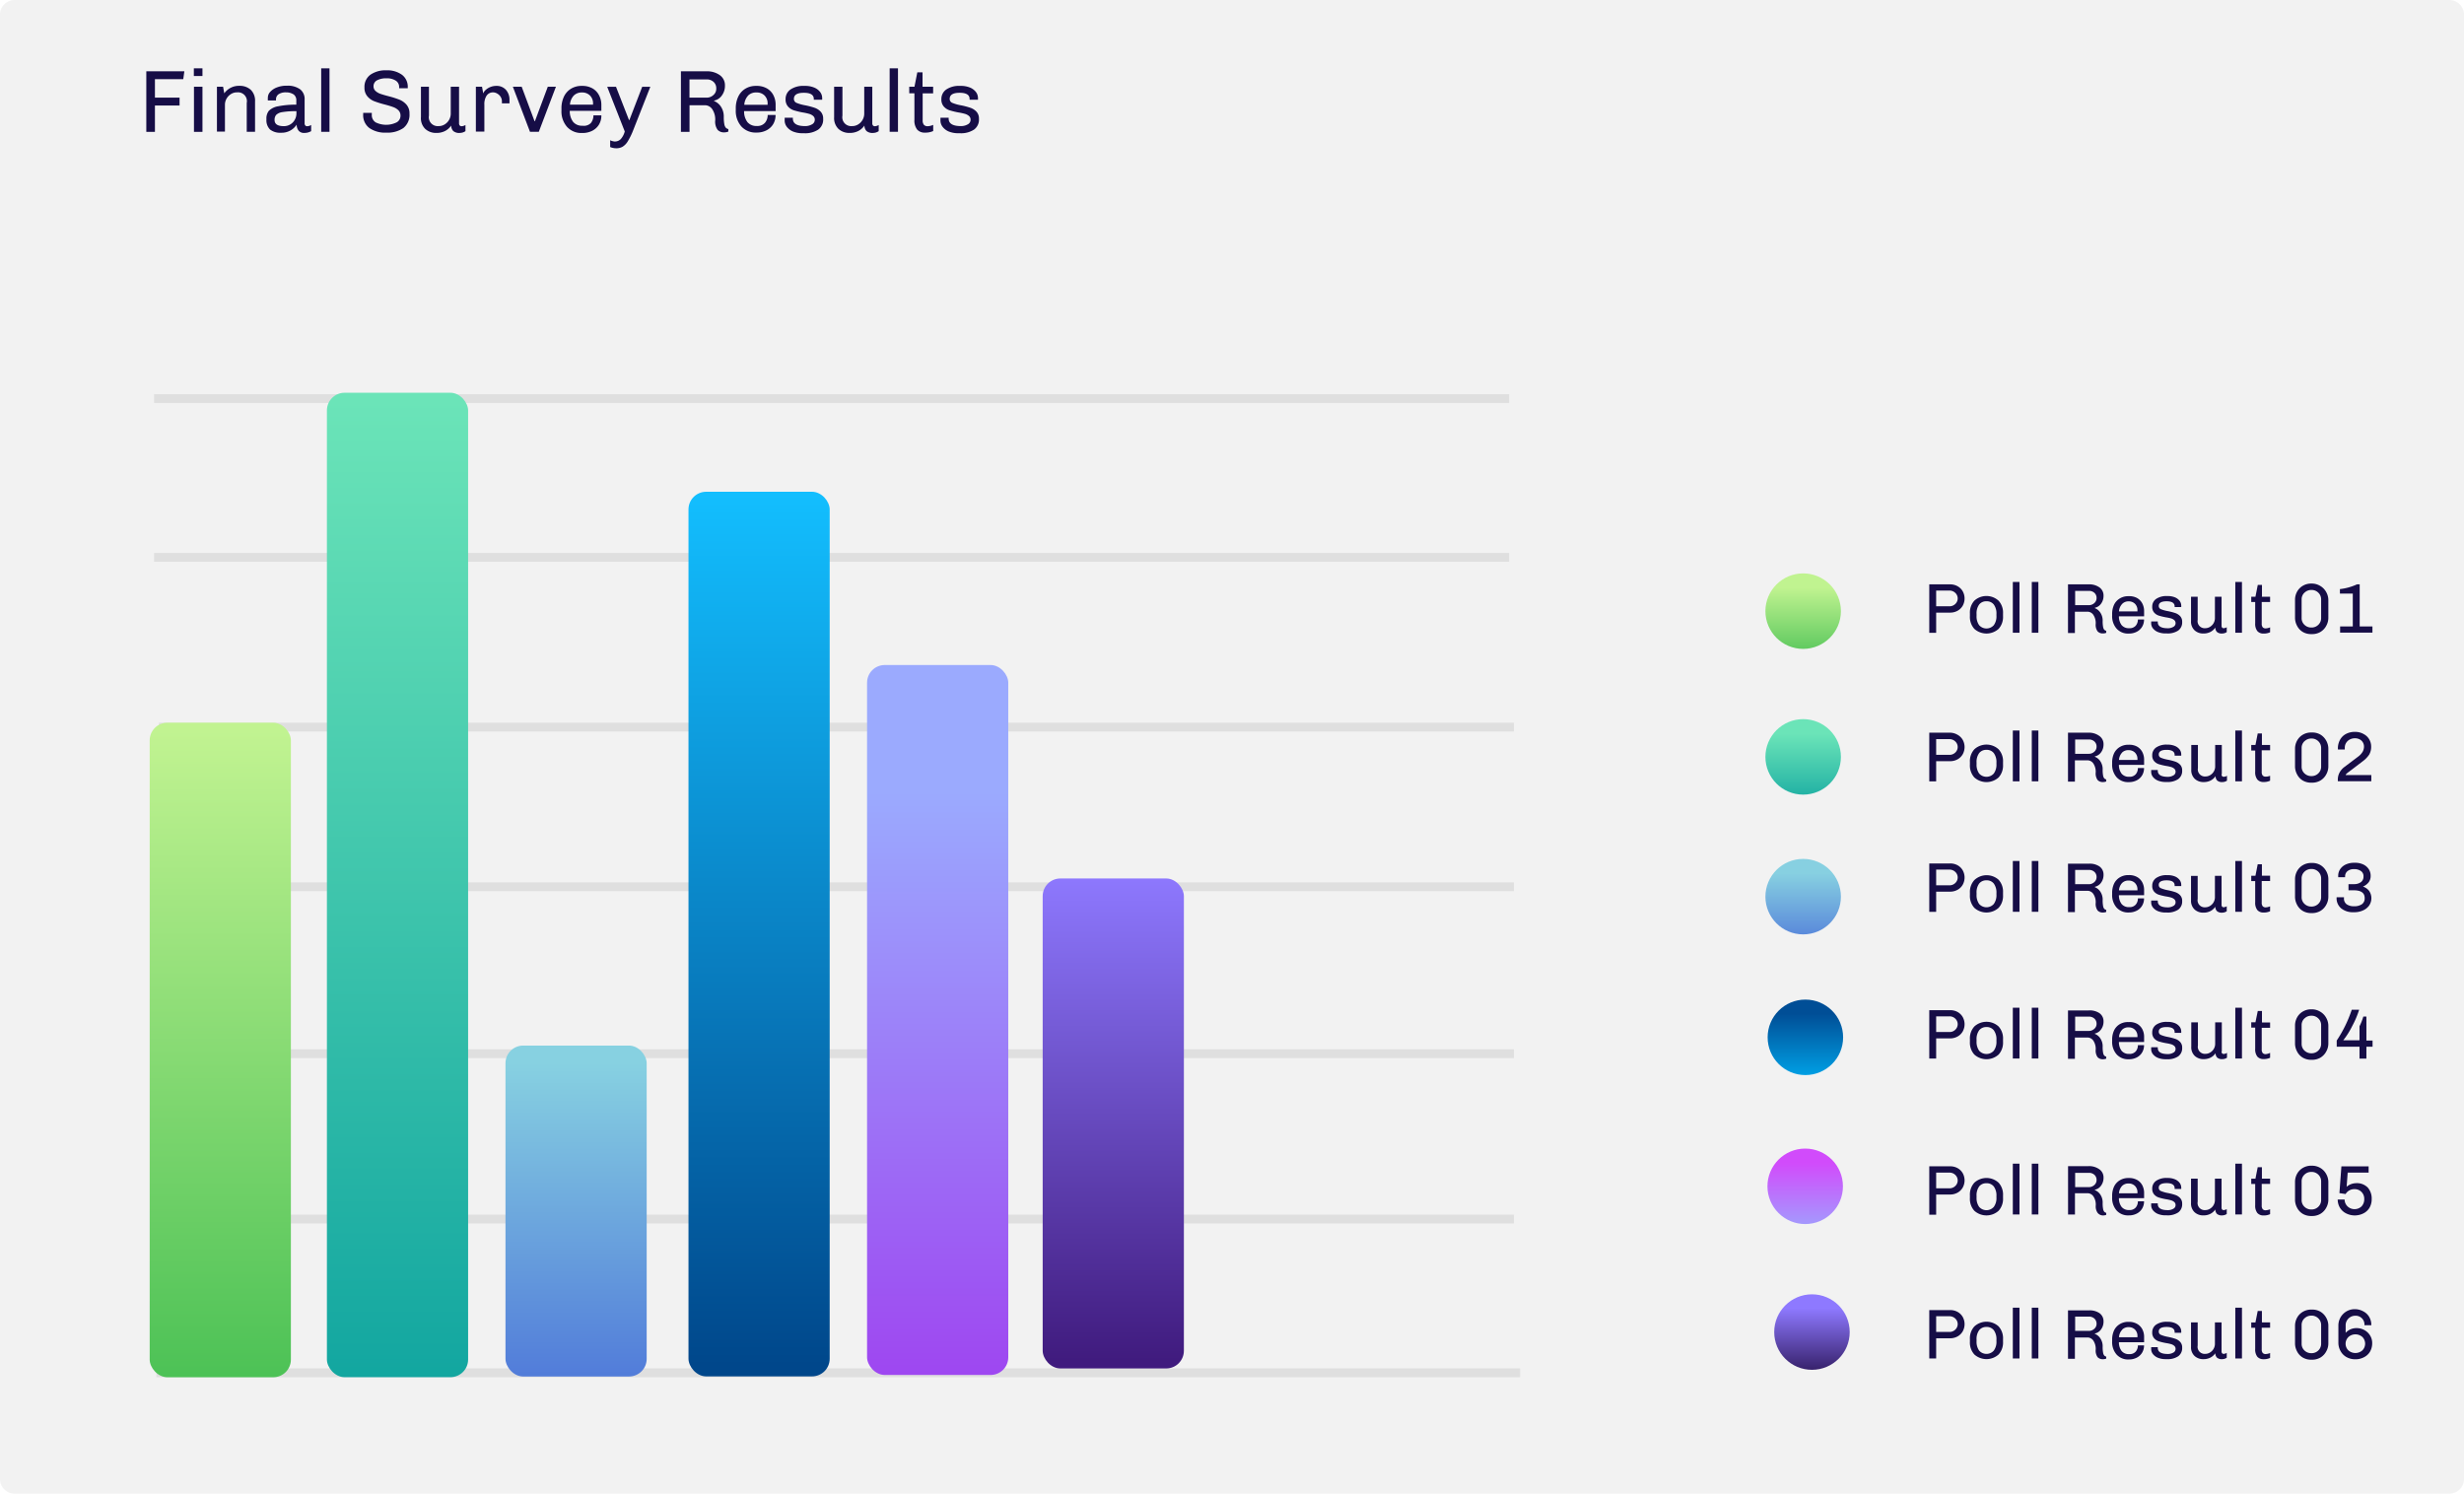 <svg xmlns="http://www.w3.org/2000/svg" xmlns:xlink="http://www.w3.org/1999/xlink" viewBox="0 0 400.15 242.6"><defs><style>.a{fill:#f2f2f2;}.b{isolation:isolate;}.c{fill:#160d46;}.d{opacity:0.72;}.e{fill:#d8d8d8;}.f{fill:url(#a);}.g{fill:url(#b);}.h{fill:url(#c);}.i{fill:url(#d);}.j{fill:url(#e);}.k{fill:url(#f);}.l{fill:url(#g);}.m{fill:url(#h);}.n{fill:url(#i);}.o{fill:url(#j);}.p{fill:url(#k);}.q{fill:url(#l);}</style><linearGradient id="a" x1="-98.75" y1="514.17" x2="-98.75" y2="512.74" gradientTransform="matrix(16, 0, 0, -74.19, 1615.8, 38265.35)" gradientUnits="userSpaceOnUse"><stop offset="0" stop-color="#c1f391"/><stop offset="1" stop-color="#4bc155"/></linearGradient><linearGradient id="b" x1="-97.66" y1="509.81" x2="-97.66" y2="508.38" gradientTransform="matrix(16, 0, 0, -37.51, 1656.13, 19295.37)" gradientUnits="userSpaceOnUse"><stop offset="0" stop-color="#87d1e1"/><stop offset="1" stop-color="#4f78d9"/></linearGradient><linearGradient id="c" x1="-98.21" y1="515.66" x2="-98.21" y2="514.23" gradientTransform="matrix(16, 0, 0, -111.59, 1635.89, 57607.56)" gradientUnits="userSpaceOnUse"><stop offset="0" stop-color="#6be4b8"/><stop offset="1" stop-color="#12a6a0"/></linearGradient><linearGradient id="d" x1="-113.45" y1="521.11" x2="-113.45" y2="522.33" gradientTransform="matrix(-16, 0, 0, 80.48, -1662.89, -41810.55)" gradientUnits="userSpaceOnUse"><stop offset="0" stop-color="#9baafe"/><stop offset="1" stop-color="#9e43f0"/></linearGradient><linearGradient id="e" x1="-97.1" y1="515.33" x2="-97.1" y2="513.9" gradientTransform="matrix(16, 0, 0, -100.28, 1676.87, 51755.7)" gradientUnits="userSpaceOnUse"><stop offset="0" stop-color="#13bfff"/><stop offset="1" stop-color="#00478b"/></linearGradient><linearGradient id="f" x1="-96.01" y1="512.68" x2="-96.01" y2="511.25" gradientTransform="matrix(16, 0, 0, -55.54, 1717.02, 28615.82)" gradientUnits="userSpaceOnUse"><stop offset="0" stop-color="#8e79ff"/><stop offset="1" stop-color="#401b7e"/></linearGradient><linearGradient id="g" x1="-84.24" y1="484.14" x2="-84.24" y2="482.71" gradientTransform="matrix(8.55, 0, 0, -8.55, 1013.46, 4234.83)" gradientUnits="userSpaceOnUse"><stop offset="0" stop-color="#c0f390"/><stop offset="1" stop-color="#4cc156"/></linearGradient><linearGradient id="h" x1="-84.24" y1="483.3" x2="-84.24" y2="481.87" gradientTransform="matrix(8.55, 0, 0, -8.55, 1013.46, 4251.35)" gradientUnits="userSpaceOnUse"><stop offset="0" stop-color="#6be4b8"/><stop offset="1" stop-color="#13a7a0"/></linearGradient><linearGradient id="i" x1="-84.23" y1="480.84" x2="-84.23" y2="479.41" gradientTransform="matrix(8.55, 0, 0, -8.55, 1013.69, 4300.03)" gradientUnits="userSpaceOnUse"><stop offset="0" stop-color="#d14bfb"/><stop offset="1" stop-color="#9baafe"/></linearGradient><linearGradient id="j" x1="-84.24" y1="482.5" x2="-84.24" y2="481.07" gradientTransform="matrix(8.55, 0, 0, -8.55, 1013.46, 4267.19)" gradientUnits="userSpaceOnUse"><stop offset="0" stop-color="#87d0e1"/><stop offset="1" stop-color="#507ad9"/></linearGradient><linearGradient id="k" x1="-84.19" y1="480.01" x2="-84.19" y2="478.57" gradientTransform="matrix(8.55, 0, 0, -8.55, 1014.46, 4316.55)" gradientUnits="userSpaceOnUse"><stop offset="0" stop-color="#8e79ff"/><stop offset="1" stop-color="#240e4b"/></linearGradient><linearGradient id="l" x1="-84.22" y1="481.7" x2="-84.22" y2="480.26" gradientTransform="matrix(8.55, 0, 0, -8.55, 1013.71, 4283.14)" gradientUnits="userSpaceOnUse"><stop offset="0" stop-color="#004e96"/><stop offset="1" stop-color="#00b1f5"/></linearGradient></defs><title>Poll</title><path class="a" d="M2.73,0H398.1a2.4,2.4,0,0,1,2.4,2.4V240.2a2.4,2.4,0,0,1-2.4,2.4H2.73a2.4,2.4,0,0,1-2.4-2.4V2.4A2.4,2.4,0,0,1,2.73,0Z" transform="translate(-0.34)"/><g class="b"><g class="b"><path class="c" d="M30.28,11.58L30.1,12.86H25.5v3h4v1.28h-4v4.28h-1.4V11.58h6.19Z" transform="translate(-0.34)"/><path class="c" d="M33.22,11.1v1.25h-1.4V11.1h1.4Zm0,3v7.32H31.84V14.09h1.35Z" transform="translate(-0.34)"/><path class="c" d="M41.07,14.59a2.47,2.47,0,0,1,.69,1.89v4.93H40.41V16.73A1.44,1.44,0,0,0,38.86,15a1.81,1.81,0,0,0-1,.27,2.09,2.09,0,0,0-.72.74,2,2,0,0,0-.27,1v4.36H35.57V14.09h1l0.19,1.07a2.91,2.91,0,0,1,2.45-1.22A2.66,2.66,0,0,1,41.07,14.59Z" transform="translate(-0.34)"/><path class="c" d="M49.1,14.52a2,2,0,0,1,.71,1.66V20a0.54,0.54,0,0,0,.11.38,0.38,0.38,0,0,0,.29.12,1.26,1.26,0,0,0,.66-0.2v1a2.14,2.14,0,0,1-1.1.29,1.14,1.14,0,0,1-.92-0.35,1.55,1.55,0,0,1-.33-1A2.9,2.9,0,0,1,46,21.56a2.66,2.66,0,0,1-1.8-.52,2.1,2.1,0,0,1-.59-1.66A2,2,0,0,1,44,18a2.8,2.8,0,0,1,1.52-.74A14.51,14.51,0,0,1,48.46,17V16.34a1.15,1.15,0,0,0-.43-1A2.2,2.2,0,0,0,46.79,15a2.08,2.08,0,0,0-1.2.3,1,1,0,0,0-.43.85v0.17H43.84a3.36,3.36,0,0,1,0-.47,1.39,1.39,0,0,1,.4-0.95,2.78,2.78,0,0,1,1.09-.71,4.18,4.18,0,0,1,1.52-.27h0.13A3.39,3.39,0,0,1,49.1,14.52Zm-2.91,3.69a1.81,1.81,0,0,0-1,.45,1.24,1.24,0,0,0-.26.83q0,1,1.5,1a2,2,0,0,0,1.76-1,2.16,2.16,0,0,0,.29-1.12V18.06A12.71,12.71,0,0,0,46.19,18.21Z" transform="translate(-0.34)"/><path class="c" d="M53.85,11.1V21.41H52.5V11.1h1.35Z" transform="translate(-0.34)"/><path class="c" d="M65.64,12.16a2.42,2.42,0,0,1,.92,2v0.17h-1.4V14.15a1.2,1.2,0,0,0-.56-1.06,2.62,2.62,0,0,0-1.48-.37,3.11,3.11,0,0,0-1.58.34A1.07,1.07,0,0,0,61,14a1,1,0,0,0,.32.77,2.29,2.29,0,0,0,.8.47q0.48,0.17,1.33.39a15.08,15.08,0,0,1,1.76.56,3,3,0,0,1,1.15.82,2.11,2.11,0,0,1,.48,1.45,2.74,2.74,0,0,1-1,2.34,4.51,4.51,0,0,1-2.76.74,4.45,4.45,0,0,1-2.76-.75,2.59,2.59,0,0,1-1-2.19V18.33h1.4v0.3a1.38,1.38,0,0,0,.62,1.24,3.86,3.86,0,0,0,3.42,0,1.22,1.22,0,0,0,.62-1.08,1.19,1.19,0,0,0-.34-0.88,2.3,2.3,0,0,0-.85-0.52q-0.51-.19-1.38-0.42a15.72,15.72,0,0,1-1.72-.54,2.81,2.81,0,0,1-1.1-.8,2.1,2.1,0,0,1-.46-1.41,2.42,2.42,0,0,1,1-2.11,4.32,4.32,0,0,1,2.56-.69A4.06,4.06,0,0,1,65.64,12.16Z" transform="translate(-0.34)"/><path class="c" d="M74.89,20a0.54,0.54,0,0,0,.11.38,0.38,0.38,0,0,0,.29.12,1.24,1.24,0,0,0,.64-0.2v1a1.65,1.65,0,0,1-.9.29,1.49,1.49,0,0,1-1.08-.31,1.32,1.32,0,0,1-.34-0.89,2.65,2.65,0,0,1-1,.89,3,3,0,0,1-1.4.31,2.57,2.57,0,0,1-1.81-.65A2.43,2.43,0,0,1,68.7,19V14.09H70v4.69a1.44,1.44,0,0,0,1.55,1.7,1.82,1.82,0,0,0,1-.27,2.06,2.06,0,0,0,.72-0.74,2,2,0,0,0,.27-1V14.09h1.35V20Z" transform="translate(-0.34)"/><path class="c" d="M82.51,14.6a2.4,2.4,0,0,1,.57,1.64l0,0.54H81.85V16.47a1.35,1.35,0,0,0-.22-0.76,1.5,1.5,0,0,0-.54-0.51A1.37,1.37,0,0,0,80.43,15a1.25,1.25,0,0,0-1.07.54A2.5,2.5,0,0,0,79,17v4.37H77.62V14.09h1l0.2,1.09a1.35,1.35,0,0,1,.39-0.57,2.42,2.42,0,0,1,.75-0.47,2.59,2.59,0,0,1,1-.19A2,2,0,0,1,82.51,14.6Z" transform="translate(-0.34)"/><path class="c" d="M90.62,14.09l-2.78,7.32H86.41l-2.78-7.32h1.43l2.09,5.6h0.06l2.09-5.6h1.32Z" transform="translate(-0.34)"/><path class="c" d="M96.51,14.33a2.68,2.68,0,0,1,1.08,1.08A3.33,3.33,0,0,1,98,17v1H92.87a2.88,2.88,0,0,0,.54,1.79,1.86,1.86,0,0,0,1.53.63A1.61,1.61,0,0,0,96.28,20a1.94,1.94,0,0,0,.43-1.26H98a2.83,2.83,0,0,1-.39,1.5,2.7,2.7,0,0,1-1.09,1,3.42,3.42,0,0,1-1.58.36H94.86a3.12,3.12,0,0,1-2.44-1,3.82,3.82,0,0,1-.9-2.66V17.62a4.37,4.37,0,0,1,.4-1.92,3,3,0,0,1,1.15-1.29,3.27,3.27,0,0,1,1.75-.46h0.1A3.28,3.28,0,0,1,96.51,14.33Zm-3,1.2A2.42,2.42,0,0,0,92.9,17h3.75V16.84a1.8,1.8,0,0,0-.49-1.32,1.76,1.76,0,0,0-1.31-.5A1.81,1.81,0,0,0,93.52,15.52Z" transform="translate(-0.34)"/><path class="c" d="M103.18,21.13a11.22,11.22,0,0,1-.9,1.84,2.57,2.57,0,0,1-.85.87,2,2,0,0,1-1,.24,2.54,2.54,0,0,1-1-.2v-1.1a2.06,2.06,0,0,0,.72.2,1.33,1.33,0,0,0,1-.39,3,3,0,0,0,.65-1.24l-2.85-7.25h1.43l2.11,5.4h0.06l2.08-5.4h1.32Z" transform="translate(-0.34)"/><path class="c" d="M117.23,12.2a2,2,0,0,1,.84,1.69,2.63,2.63,0,0,1-.51,1.63,2,2,0,0,1-1.25.82v0.07a2.4,2.4,0,0,1,1.13.95,2.87,2.87,0,0,1,.44,1.62,6.1,6.1,0,0,0,.09,1.19,1.24,1.24,0,0,0,.23.56,0.92,0.92,0,0,0,.42.24v0.4a1.77,1.77,0,0,1-.67.13,1.41,1.41,0,0,1-1.07-.41,2.28,2.28,0,0,1-.39-1.54,3,3,0,0,0-.48-1.81,1.44,1.44,0,0,0-1.2-.65h-2.49v4.33h-1.4V11.58h4.18A3.53,3.53,0,0,1,117.23,12.2Zm-4.92.66v3h2.79a1.6,1.6,0,0,0,1.09-.42,1.32,1.32,0,0,0,.47-1V14.31a1.37,1.37,0,0,0-.43-1,1.58,1.58,0,0,0-1.13-.41h-2.79Z" transform="translate(-0.34)"/><path class="c" d="M124.83,14.33a2.68,2.68,0,0,1,1.08,1.08,3.33,3.33,0,0,1,.39,1.63v1h-5.12a2.88,2.88,0,0,0,.54,1.79,1.86,1.86,0,0,0,1.53.63,1.61,1.61,0,0,0,1.33-.53,1.94,1.94,0,0,0,.43-1.26h1.28a2.83,2.83,0,0,1-.39,1.5,2.7,2.7,0,0,1-1.09,1,3.42,3.42,0,0,1-1.58.36h-0.06a3.12,3.12,0,0,1-2.44-1,3.82,3.82,0,0,1-.9-2.66V17.62a4.37,4.37,0,0,1,.4-1.92,3,3,0,0,1,1.15-1.29,3.27,3.27,0,0,1,1.75-.46h0.1A3.28,3.28,0,0,1,124.83,14.33Zm-3,1.2a2.42,2.42,0,0,0-.62,1.49H125V16.84a1.8,1.8,0,0,0-.49-1.32,1.76,1.76,0,0,0-1.31-.5A1.81,1.81,0,0,0,121.83,15.52Z" transform="translate(-0.34)"/><path class="c" d="M132.51,14.2a2.3,2.3,0,0,1,1,.72,1.63,1.63,0,0,1,.35,1V16.2H132.5V16.07q0-1-1.62-1t-1.61,1a0.68,0.68,0,0,0,.46.65,6.76,6.76,0,0,0,1.4.39,12.26,12.26,0,0,1,1.48.39,2.44,2.44,0,0,1,1,.63,1.62,1.62,0,0,1,.41,1.16,2,2,0,0,1-.8,1.76,3.86,3.86,0,0,1-2.31.59h-0.21a4.09,4.09,0,0,1-1.58-.28,2.45,2.45,0,0,1-1-.76,1.67,1.67,0,0,1-.35-1.08V19.12h1.33v0.14q0,1.22,2,1.22a2.16,2.16,0,0,0,1.08-.27,0.83,0.83,0,0,0,.48-0.75,0.79,0.79,0,0,0-.27-0.63,1.74,1.74,0,0,0-.65-0.34,9.61,9.61,0,0,0-1.07-.23,12,12,0,0,1-1.43-.35,2.13,2.13,0,0,1-.93-0.61,1.69,1.69,0,0,1-.39-1.17,1.86,1.86,0,0,1,.8-1.6,3.67,3.67,0,0,1,2.19-.58h0.13A3.85,3.85,0,0,1,132.51,14.2Z" transform="translate(-0.34)"/><path class="c" d="M142,20a0.54,0.54,0,0,0,.11.38,0.38,0.38,0,0,0,.29.12,1.24,1.24,0,0,0,.64-0.2v1a1.65,1.65,0,0,1-.9.29,1.49,1.49,0,0,1-1.08-.31,1.32,1.32,0,0,1-.34-0.89,2.65,2.65,0,0,1-1,.89,3,3,0,0,1-1.4.31,2.57,2.57,0,0,1-1.81-.65,2.43,2.43,0,0,1-.71-1.88V14.09h1.35v4.69a1.44,1.44,0,0,0,1.55,1.7,1.82,1.82,0,0,0,1-.27,2.06,2.06,0,0,0,.72-0.74,2,2,0,0,0,.27-1V14.09H142V20Z" transform="translate(-0.34)"/><path class="c" d="M146.17,11.1V21.41h-1.35V11.1h1.35Z" transform="translate(-0.34)"/><path class="c" d="M150.18,14.09h1.7v1.07h-1.7v4.37a1.12,1.12,0,0,0,.2.74,0.78,0.78,0,0,0,.62.23,2.37,2.37,0,0,0,.89-0.22v1a3,3,0,0,1-1.33.26,1.61,1.61,0,0,1-1.28-.5,2.39,2.39,0,0,1-.44-1.59v-4.3H148V14.09h0.85l0.46-2.34h0.85v2.34Z" transform="translate(-0.34)"/><path class="c" d="M157.81,14.2a2.3,2.3,0,0,1,1,.72,1.63,1.63,0,0,1,.35,1V16.2H157.8V16.07q0-1-1.62-1t-1.61,1a0.68,0.68,0,0,0,.46.65,6.76,6.76,0,0,0,1.4.39,12.26,12.26,0,0,1,1.48.39,2.44,2.44,0,0,1,1,.63,1.62,1.62,0,0,1,.41,1.16,2,2,0,0,1-.8,1.76,3.86,3.86,0,0,1-2.31.59H156a4.09,4.09,0,0,1-1.58-.28,2.45,2.45,0,0,1-1-.76,1.67,1.67,0,0,1-.35-1.08V19.12h1.33v0.14q0,1.22,2,1.22a2.16,2.16,0,0,0,1.08-.27,0.83,0.83,0,0,0,.48-0.75,0.79,0.79,0,0,0-.27-0.63,1.74,1.74,0,0,0-.65-0.34,9.61,9.61,0,0,0-1.07-.23,12,12,0,0,1-1.43-.35,2.13,2.13,0,0,1-.93-0.61,1.69,1.69,0,0,1-.39-1.17,1.86,1.86,0,0,1,.8-1.6,3.67,3.67,0,0,1,2.19-.58h0.13A3.85,3.85,0,0,1,157.81,14.2Z" transform="translate(-0.34)"/></g></g><g class="b"><g class="b"><path class="c" d="M318.24,95.21a2.18,2.18,0,0,1,.84.82,2.42,2.42,0,0,1,0,2.35,2.18,2.18,0,0,1-.84.82,2.45,2.45,0,0,1-1.2.3h-2.27v3.28h-1.12V94.91H317A2.45,2.45,0,0,1,318.24,95.21Zm-3.47.72v2.54h2.17a1.32,1.32,0,0,0,.93-0.37,1.23,1.23,0,0,0,0-1.81,1.33,1.33,0,0,0-.93-0.37h-2.17Z" transform="translate(-0.34)"/><path class="c" d="M324.9,97.56a2.85,2.85,0,0,1,.73,2.08v0.42a2.88,2.88,0,0,1-.72,2.08,2.95,2.95,0,0,1-3.94,0,2.88,2.88,0,0,1-.72-2.08V99.63a2.86,2.86,0,0,1,.73-2.08A2.92,2.92,0,0,1,324.9,97.56Zm-3.15.63a2.43,2.43,0,0,0-.42,1.55V100a2.46,2.46,0,0,0,.42,1.54,1.59,1.59,0,0,0,2.38,0,2.41,2.41,0,0,0,.43-1.54V99.74a2.46,2.46,0,0,0-.42-1.54,1.43,1.43,0,0,0-1.2-.54A1.44,1.44,0,0,0,321.75,98.19Z" transform="translate(-0.34)"/><path class="c" d="M328.3,94.52v8.25h-1.08V94.52h1.08Z" transform="translate(-0.34)"/><path class="c" d="M331.37,94.52v8.25H330.3V94.52h1.08Z" transform="translate(-0.34)"/><path class="c" d="M341.28,95.4a1.59,1.59,0,0,1,.67,1.35,2.11,2.11,0,0,1-.41,1.31,1.61,1.61,0,0,1-1,.65v0.06a1.92,1.92,0,0,1,.91.76,2.3,2.3,0,0,1,.36,1.29,4.9,4.9,0,0,0,.07,1,1,1,0,0,0,.18.45,0.74,0.74,0,0,0,.33.19v0.32a1.41,1.41,0,0,1-.54.1,1.13,1.13,0,0,1-.86-0.33,1.82,1.82,0,0,1-.31-1.23,2.41,2.41,0,0,0-.38-1.45,1.15,1.15,0,0,0-1-.52h-2v3.46h-1.12V94.91h3.35A2.82,2.82,0,0,1,341.28,95.4Zm-3.94.53v2.36h2.23a1.28,1.28,0,0,0,.87-0.33,1.05,1.05,0,0,0,.38-0.83v0a1.09,1.09,0,0,0-.34-0.83,1.26,1.26,0,0,0-.91-0.33h-2.23Z" transform="translate(-0.34)"/><path class="c" d="M347.36,97.11a2.15,2.15,0,0,1,.87.87,2.66,2.66,0,0,1,.31,1.31v0.81h-4.09a2.31,2.31,0,0,0,.44,1.43,1.49,1.49,0,0,0,1.23.5,1.29,1.29,0,0,0,1.07-.42,1.55,1.55,0,0,0,.34-1h1a2.27,2.27,0,0,1-.32,1.2,2.16,2.16,0,0,1-.87.8,2.73,2.73,0,0,1-1.27.29h0a2.5,2.5,0,0,1-2-.8,3.06,3.06,0,0,1-.72-2.13V99.74a3.5,3.5,0,0,1,.32-1.54,2.41,2.41,0,0,1,.92-1,2.61,2.61,0,0,1,1.4-.37h0.08A2.62,2.62,0,0,1,347.36,97.11Zm-2.4,1a1.93,1.93,0,0,0-.5,1.19h3V99.12a1.44,1.44,0,0,0-.4-1.05,1.41,1.41,0,0,0-1-.4A1.44,1.44,0,0,0,345,98.06Z" transform="translate(-0.34)"/><path class="c" d="M353.5,97a1.84,1.84,0,0,1,.79.57,1.31,1.31,0,0,1,.28.81V98.6H353.5V98.5q0-.84-1.3-0.84t-1.28.77a0.55,0.55,0,0,0,.37.52,5.43,5.43,0,0,0,1.12.31,9.87,9.87,0,0,1,1.19.31,2,2,0,0,1,.79.5,1.29,1.29,0,0,1,.33.93,1.63,1.63,0,0,1-.64,1.41,3.09,3.09,0,0,1-1.85.47h-0.17a3.28,3.28,0,0,1-1.26-.22,2,2,0,0,1-.83-0.61,1.33,1.33,0,0,1-.28-0.87v-0.25h1.07v0.11q0,1,1.64,1a1.73,1.73,0,0,0,.87-0.22,0.66,0.66,0,0,0,.38-0.6,0.63,0.63,0,0,0-.21-0.5,1.39,1.39,0,0,0-.52-0.28,7.74,7.74,0,0,0-.86-0.18,9.67,9.67,0,0,1-1.15-.28,1.7,1.7,0,0,1-.74-0.49,1.35,1.35,0,0,1-.31-0.94,1.49,1.49,0,0,1,.64-1.28,2.94,2.94,0,0,1,1.75-.46h0.1A3.09,3.09,0,0,1,353.5,97Z" transform="translate(-0.34)"/><path class="c" d="M361.12,101.63a0.43,0.43,0,0,0,.09.3,0.3,0.3,0,0,0,.23.1,1,1,0,0,0,.52-0.16v0.79a1.32,1.32,0,0,1-.72.23,1.19,1.19,0,0,1-.87-0.25,1.05,1.05,0,0,1-.27-0.71,2.12,2.12,0,0,1-.8.71,2.4,2.4,0,0,1-1.12.25,2.06,2.06,0,0,1-1.45-.52,1.94,1.94,0,0,1-.57-1.51V96.92h1.08v3.75a1.15,1.15,0,0,0,1.24,1.36,1.45,1.45,0,0,0,.76-0.22,1.65,1.65,0,0,0,.58-0.59,1.61,1.61,0,0,0,.22-0.82V96.92h1.08v4.71Z" transform="translate(-0.34)"/><path class="c" d="M364.43,94.52v8.25h-1.08V94.52h1.08Z" transform="translate(-0.34)"/><path class="c" d="M367.64,96.92H369v0.86h-1.36v3.5a0.9,0.9,0,0,0,.16.6,0.62,0.62,0,0,0,.49.18,1.91,1.91,0,0,0,.71-0.17v0.8a2.39,2.39,0,0,1-1.07.21,1.28,1.28,0,0,1-1-.4,1.91,1.91,0,0,1-.35-1.27V97.78h-0.64V96.92h0.68L367,95h0.68v1.87Z" transform="translate(-0.34)"/><path class="c" d="M377.1,95.14a2.57,2.57,0,0,1,1,1,2.65,2.65,0,0,1,.36,1.36v2.79a2.66,2.66,0,0,1-.34,1.35,2.53,2.53,0,0,1-.95,1,2.63,2.63,0,0,1-1.35.35h-0.15a2.65,2.65,0,0,1-1.36-.35,2.44,2.44,0,0,1-.93-1,2.74,2.74,0,0,1-.33-1.34V97.45a2.71,2.71,0,0,1,.35-1.38,2.5,2.5,0,0,1,.95-0.95,2.65,2.65,0,0,1,1.33-.34h0.15A2.62,2.62,0,0,1,377.1,95.14Zm-2.52,1.12a1.47,1.47,0,0,0-.46,1.11v3a1.47,1.47,0,0,0,.46,1.11,1.56,1.56,0,0,0,1.12.44,1.54,1.54,0,0,0,1.14-.45,1.5,1.5,0,0,0,.45-1.1v-3a1.5,1.5,0,0,0-.45-1.1,1.54,1.54,0,0,0-1.14-.45A1.56,1.56,0,0,0,374.59,96.26Z" transform="translate(-0.34)"/><path class="c" d="M383.56,101.75h2.06v1h-5.25v-1h2.06V96.41h-2.09V95.68a9,9,0,0,0,2.77-.77h0.44v6.84Z" transform="translate(-0.34)"/></g></g><g class="b"><g class="b"><path class="c" d="M318.24,119.34a2.18,2.18,0,0,1,.84.82,2.42,2.42,0,0,1,0,2.35,2.18,2.18,0,0,1-.84.82,2.45,2.45,0,0,1-1.2.3h-2.27v3.28h-1.12V119H317A2.45,2.45,0,0,1,318.24,119.34Zm-3.47.72v2.54h2.17a1.32,1.32,0,0,0,.93-0.37,1.23,1.23,0,0,0,0-1.81,1.33,1.33,0,0,0-.93-0.37h-2.17Z" transform="translate(-0.34)"/><path class="c" d="M324.9,121.69a2.85,2.85,0,0,1,.73,2.08v0.42a2.88,2.88,0,0,1-.72,2.08,2.95,2.95,0,0,1-3.94,0,2.88,2.88,0,0,1-.72-2.08v-0.42a2.86,2.86,0,0,1,.73-2.08A2.92,2.92,0,0,1,324.9,121.69Zm-3.15.63a2.43,2.43,0,0,0-.42,1.55v0.22a2.46,2.46,0,0,0,.42,1.54,1.59,1.59,0,0,0,2.38,0,2.41,2.41,0,0,0,.43-1.54v-0.22a2.46,2.46,0,0,0-.42-1.54,1.43,1.43,0,0,0-1.2-.54A1.44,1.44,0,0,0,321.75,122.32Z" transform="translate(-0.34)"/><path class="c" d="M328.3,118.65v8.25h-1.08v-8.25h1.08Z" transform="translate(-0.34)"/><path class="c" d="M331.37,118.65v8.25H330.3v-8.25h1.08Z" transform="translate(-0.34)"/><path class="c" d="M341.28,119.54a1.59,1.59,0,0,1,.67,1.35,2.11,2.11,0,0,1-.41,1.31,1.61,1.61,0,0,1-1,.65v0.06a1.92,1.92,0,0,1,.91.76,2.3,2.3,0,0,1,.36,1.29,4.9,4.9,0,0,0,.07,1,1,1,0,0,0,.18.45,0.74,0.74,0,0,0,.33.19v0.32a1.41,1.41,0,0,1-.54.1,1.13,1.13,0,0,1-.86-0.33,1.82,1.82,0,0,1-.31-1.23,2.41,2.41,0,0,0-.38-1.45,1.15,1.15,0,0,0-1-.52h-2v3.46h-1.12V119h3.35A2.82,2.82,0,0,1,341.28,119.54Zm-3.94.53v2.36h2.23a1.28,1.28,0,0,0,.87-0.33,1.05,1.05,0,0,0,.38-0.83v0a1.09,1.09,0,0,0-.34-0.83,1.26,1.26,0,0,0-.91-0.33h-2.23Z" transform="translate(-0.34)"/><path class="c" d="M347.36,121.24a2.15,2.15,0,0,1,.87.87,2.66,2.66,0,0,1,.31,1.31v0.81h-4.09a2.31,2.31,0,0,0,.44,1.43,1.49,1.49,0,0,0,1.23.5,1.29,1.29,0,0,0,1.07-.42,1.55,1.55,0,0,0,.34-1h1a2.27,2.27,0,0,1-.32,1.2,2.16,2.16,0,0,1-.87.8,2.73,2.73,0,0,1-1.27.29h0a2.5,2.5,0,0,1-2-.8,3.06,3.06,0,0,1-.72-2.13v-0.23a3.5,3.5,0,0,1,.32-1.54,2.41,2.41,0,0,1,.92-1,2.61,2.61,0,0,1,1.4-.37h0.08A2.62,2.62,0,0,1,347.36,121.24Zm-2.4,1a1.93,1.93,0,0,0-.5,1.19h3v-0.14a1.44,1.44,0,0,0-.4-1.05,1.41,1.41,0,0,0-1-.4A1.44,1.44,0,0,0,345,122.19Z" transform="translate(-0.34)"/><path class="c" d="M353.5,121.14a1.84,1.84,0,0,1,.79.57,1.31,1.31,0,0,1,.28.81v0.21H353.5v-0.1q0-.84-1.3-0.84t-1.28.77a0.55,0.55,0,0,0,.37.52,5.43,5.43,0,0,0,1.12.31,9.87,9.87,0,0,1,1.19.31,2,2,0,0,1,.79.5,1.29,1.29,0,0,1,.33.93,1.63,1.63,0,0,1-.64,1.41,3.09,3.09,0,0,1-1.85.47h-0.17a3.28,3.28,0,0,1-1.26-.22,2,2,0,0,1-.83-0.61,1.33,1.33,0,0,1-.28-0.87v-0.25h1.07v0.11q0,1,1.64,1a1.73,1.73,0,0,0,.87-0.22,0.66,0.66,0,0,0,.38-0.6,0.63,0.63,0,0,0-.21-0.5,1.39,1.39,0,0,0-.52-0.28,7.74,7.74,0,0,0-.86-0.18,9.67,9.67,0,0,1-1.15-.28,1.7,1.7,0,0,1-.74-0.49,1.35,1.35,0,0,1-.31-0.94,1.49,1.49,0,0,1,.64-1.28,2.94,2.94,0,0,1,1.75-.46h0.1A3.09,3.09,0,0,1,353.5,121.14Z" transform="translate(-0.34)"/><path class="c" d="M361.12,125.76a0.43,0.43,0,0,0,.09.3,0.3,0.3,0,0,0,.23.1A1,1,0,0,0,362,126v0.79a1.32,1.32,0,0,1-.72.23,1.19,1.19,0,0,1-.87-0.25,1.05,1.05,0,0,1-.27-0.71,2.12,2.12,0,0,1-.8.71,2.4,2.4,0,0,1-1.12.25,2.06,2.06,0,0,1-1.45-.52,1.94,1.94,0,0,1-.57-1.51V121h1.08v3.75a1.15,1.15,0,0,0,1.24,1.36,1.45,1.45,0,0,0,.76-0.22,1.65,1.65,0,0,0,.58-0.59,1.61,1.61,0,0,0,.22-0.82V121h1.08v4.71Z" transform="translate(-0.34)"/><path class="c" d="M364.43,118.65v8.25h-1.08v-8.25h1.08Z" transform="translate(-0.34)"/><path class="c" d="M367.64,121H369v0.86h-1.36v3.5a0.9,0.9,0,0,0,.16.6,0.62,0.62,0,0,0,.49.18A1.91,1.91,0,0,0,369,126v0.8a2.39,2.39,0,0,1-1.07.21,1.28,1.28,0,0,1-1-.4,1.91,1.91,0,0,1-.35-1.27v-3.44h-0.64V121h0.68l0.37-1.87h0.68V121Z" transform="translate(-0.34)"/><path class="c" d="M377.1,119.27a2.57,2.57,0,0,1,1,1,2.65,2.65,0,0,1,.36,1.36v2.79a2.66,2.66,0,0,1-.34,1.35,2.53,2.53,0,0,1-.95,1,2.63,2.63,0,0,1-1.35.35h-0.15a2.65,2.65,0,0,1-1.36-.35,2.44,2.44,0,0,1-.93-1,2.74,2.74,0,0,1-.33-1.34v-2.79a2.71,2.71,0,0,1,.35-1.38,2.5,2.5,0,0,1,.95-0.95,2.65,2.65,0,0,1,1.33-.34h0.15A2.62,2.62,0,0,1,377.1,119.27Zm-2.52,1.12a1.47,1.47,0,0,0-.46,1.11v3a1.47,1.47,0,0,0,.46,1.11,1.56,1.56,0,0,0,1.12.44,1.54,1.54,0,0,0,1.14-.45,1.5,1.5,0,0,0,.45-1.1v-3a1.5,1.5,0,0,0-.45-1.1,1.54,1.54,0,0,0-1.14-.45A1.56,1.56,0,0,0,374.59,120.39Z" transform="translate(-0.34)"/><path class="c" d="M384.26,119.26a2.21,2.21,0,0,1,.86.86,2.29,2.29,0,0,1,.29,1.11,2.5,2.5,0,0,1-.33,1.35,4.41,4.41,0,0,1-1.07,1.09l-2.19,1.67a3,3,0,0,0-.41.33,0.4,0.4,0,0,0-.14.21h4.17v1H380v-0.28a2.37,2.37,0,0,1,.28-1.12,2.71,2.71,0,0,1,.79-0.91l2.28-1.72a2.7,2.7,0,0,0,.69-0.77,1.72,1.72,0,0,0,.21-0.84,1.3,1.3,0,0,0-.68-1.14,1.6,1.6,0,0,0-.8-0.19,1.74,1.74,0,0,0-.85.21,1.51,1.51,0,0,0-.58.55,1.44,1.44,0,0,0-.21.76v0.16a0.58,0.58,0,0,0,0,.14h-1.12v-0.21a2.82,2.82,0,0,1,.3-1.27,2.35,2.35,0,0,1,.93-1,3.05,3.05,0,0,1,1.59-.38A2.74,2.74,0,0,1,384.26,119.26Z" transform="translate(-0.34)"/></g></g><g class="b"><g class="b"><path class="c" d="M318.24,140.53a2.18,2.18,0,0,1,.84.82,2.42,2.42,0,0,1,0,2.35,2.17,2.17,0,0,1-.84.82,2.44,2.44,0,0,1-1.2.3h-2.27v3.28h-1.12v-7.86H317A2.45,2.45,0,0,1,318.24,140.53Zm-3.47.72v2.54h2.17a1.31,1.31,0,0,0,.93-0.37,1.23,1.23,0,0,0,0-1.81,1.33,1.33,0,0,0-.93-0.37h-2.17Z" transform="translate(-0.34)"/><path class="c" d="M324.9,142.88a2.85,2.85,0,0,1,.73,2.07v0.42a2.88,2.88,0,0,1-.72,2.08,2.95,2.95,0,0,1-3.94,0,2.88,2.88,0,0,1-.72-2.08V145a2.85,2.85,0,0,1,.73-2.07A2.92,2.92,0,0,1,324.9,142.88Zm-3.15.63a2.43,2.43,0,0,0-.42,1.55v0.22a2.47,2.47,0,0,0,.42,1.54,1.59,1.59,0,0,0,2.38,0,2.41,2.41,0,0,0,.43-1.54v-0.22a2.46,2.46,0,0,0-.42-1.54,1.43,1.43,0,0,0-1.2-.54A1.45,1.45,0,0,0,321.75,143.51Z" transform="translate(-0.34)"/><path class="c" d="M328.3,139.84v8.25h-1.08v-8.25h1.08Z" transform="translate(-0.34)"/><path class="c" d="M331.37,139.84v8.25H330.3v-8.25h1.08Z" transform="translate(-0.34)"/><path class="c" d="M341.28,140.72a1.59,1.59,0,0,1,.67,1.35,2.11,2.11,0,0,1-.41,1.31,1.62,1.62,0,0,1-1,.65v0.06a1.92,1.92,0,0,1,.91.76,2.3,2.3,0,0,1,.36,1.3,4.9,4.9,0,0,0,.07,1,1,1,0,0,0,.18.45,0.73,0.73,0,0,0,.33.19v0.32a1.43,1.43,0,0,1-.54.1,1.13,1.13,0,0,1-.86-0.33,1.82,1.82,0,0,1-.31-1.23,2.41,2.41,0,0,0-.38-1.45,1.15,1.15,0,0,0-1-.52h-2v3.46h-1.12v-7.86h3.35A2.82,2.82,0,0,1,341.28,140.72Zm-3.94.53v2.36h2.23a1.28,1.28,0,0,0,.87-0.33,1.06,1.06,0,0,0,.38-0.83v0a1.1,1.1,0,0,0-.34-0.83,1.26,1.26,0,0,0-.91-0.33h-2.23Z" transform="translate(-0.34)"/><path class="c" d="M347.36,142.42a2.14,2.14,0,0,1,.87.86,2.67,2.67,0,0,1,.31,1.31v0.81h-4.09a2.31,2.31,0,0,0,.44,1.43,1.49,1.49,0,0,0,1.23.5,1.29,1.29,0,0,0,1.07-.42,1.55,1.55,0,0,0,.34-1h1a2.26,2.26,0,0,1-.32,1.2,2.14,2.14,0,0,1-.87.8,2.72,2.72,0,0,1-1.27.29h0a2.5,2.5,0,0,1-2-.8,3.06,3.06,0,0,1-.72-2.13v-0.23a3.5,3.5,0,0,1,.32-1.54,2.41,2.41,0,0,1,.92-1,2.62,2.62,0,0,1,1.4-.37h0.08A2.62,2.62,0,0,1,347.36,142.42Zm-2.4,1a1.92,1.92,0,0,0-.5,1.19h3v-0.14a1.44,1.44,0,0,0-.4-1.05,1.41,1.41,0,0,0-1-.4A1.44,1.44,0,0,0,345,143.38Z" transform="translate(-0.34)"/><path class="c" d="M353.5,142.33a1.84,1.84,0,0,1,.79.57,1.31,1.31,0,0,1,.28.81v0.21H353.5v-0.1q0-.84-1.3-0.84t-1.28.77a0.55,0.55,0,0,0,.37.52,5.49,5.49,0,0,0,1.12.32,9.45,9.45,0,0,1,1.19.31,1.94,1.94,0,0,1,.79.5,1.29,1.29,0,0,1,.33.93,1.63,1.63,0,0,1-.64,1.41,3.09,3.09,0,0,1-1.85.47h-0.17a3.28,3.28,0,0,1-1.26-.22,2,2,0,0,1-.83-0.61,1.33,1.33,0,0,1-.28-0.87v-0.25h1.07v0.11q0,1,1.64,1a1.73,1.73,0,0,0,.87-0.22,0.66,0.66,0,0,0,.38-0.6,0.63,0.63,0,0,0-.21-0.5,1.41,1.41,0,0,0-.52-0.28,7.63,7.63,0,0,0-.86-0.18,9.8,9.8,0,0,1-1.15-.28,1.71,1.71,0,0,1-.74-0.49,1.35,1.35,0,0,1-.31-0.94,1.49,1.49,0,0,1,.64-1.28,2.94,2.94,0,0,1,1.75-.46h0.1A3.07,3.07,0,0,1,353.5,142.33Z" transform="translate(-0.34)"/><path class="c" d="M361.12,146.95a0.43,0.43,0,0,0,.09.3,0.3,0.3,0,0,0,.23.1,1,1,0,0,0,.52-0.16V148a1.31,1.31,0,0,1-.72.23,1.19,1.19,0,0,1-.87-0.25,1.06,1.06,0,0,1-.27-0.71,2.13,2.13,0,0,1-.8.71,2.4,2.4,0,0,1-1.12.25,2.05,2.05,0,0,1-1.45-.52,1.94,1.94,0,0,1-.57-1.51v-3.94h1.08V146a1.15,1.15,0,0,0,1.24,1.36,1.45,1.45,0,0,0,.76-0.22,1.65,1.65,0,0,0,.58-0.59,1.61,1.61,0,0,0,.22-0.82v-3.48h1.08v4.71Z" transform="translate(-0.34)"/><path class="c" d="M364.43,139.84v8.25h-1.08v-8.25h1.08Z" transform="translate(-0.34)"/><path class="c" d="M367.64,142.23H369v0.86h-1.36v3.5a0.9,0.9,0,0,0,.16.6,0.62,0.62,0,0,0,.49.18,1.92,1.92,0,0,0,.71-0.17V148a2.39,2.39,0,0,1-1.07.21,1.29,1.29,0,0,1-1-.4,1.91,1.91,0,0,1-.35-1.27v-3.44h-0.64v-0.86h0.68l0.37-1.87h0.68v1.87Z" transform="translate(-0.34)"/><path class="c" d="M377.1,140.46a2.57,2.57,0,0,1,1,1,2.65,2.65,0,0,1,.36,1.36v2.78a2.66,2.66,0,0,1-.34,1.35,2.54,2.54,0,0,1-.95,1,2.64,2.64,0,0,1-1.35.35h-0.15a2.66,2.66,0,0,1-1.36-.35,2.45,2.45,0,0,1-.93-1,2.75,2.75,0,0,1-.33-1.34v-2.78a2.7,2.7,0,0,1,.35-1.38,2.5,2.5,0,0,1,.95-0.95,2.65,2.65,0,0,1,1.33-.34h0.15A2.61,2.61,0,0,1,377.1,140.46Zm-2.52,1.12a1.47,1.47,0,0,0-.46,1.11v3a1.47,1.47,0,0,0,.46,1.11,1.56,1.56,0,0,0,1.12.44,1.54,1.54,0,0,0,1.14-.45,1.5,1.5,0,0,0,.45-1.1v-3a1.5,1.5,0,0,0-.45-1.1,1.54,1.54,0,0,0-1.14-.45A1.56,1.56,0,0,0,374.59,141.57Z" transform="translate(-0.34)"/><path class="c" d="M384.1,140.39a2.14,2.14,0,0,1,.91.76,1.94,1.94,0,0,1,.32,1.09,1.7,1.7,0,0,1-.33,1.07,2.43,2.43,0,0,1-.92.69v0a2.08,2.08,0,0,1,1,.69,2.12,2.12,0,0,1,0,2.39,2.37,2.37,0,0,1-1,.79,3.34,3.34,0,0,1-1.4.29h-0.14a3,3,0,0,1-2-.63,2.12,2.12,0,0,1-.74-1.71v-0.09H381v0.13a1.13,1.13,0,0,0,.42,1,2,2,0,0,0,1.22.33,2.14,2.14,0,0,0,1.27-.33,1.14,1.14,0,0,0,.45-1q0-1.26-1.77-1.26h-0.86v-1h0.88a1.84,1.84,0,0,0,1.13-.32,1.08,1.08,0,0,0,.43-0.92,1,1,0,0,0-.42-0.89,1.84,1.84,0,0,0-1.12-.31,1.64,1.64,0,0,0-1.05.32,1.08,1.08,0,0,0-.4.89v0.1h-1.12v-0.21a1.92,1.92,0,0,1,.34-1.12,2.2,2.2,0,0,1,.93-0.75,3.18,3.18,0,0,1,1.31-.26h0.1A3.09,3.09,0,0,1,384.1,140.39Z" transform="translate(-0.34)"/></g></g><g class="b"><g class="b"><path class="c" d="M318.24,164.36a2.18,2.18,0,0,1,.84.82,2.42,2.42,0,0,1,0,2.35,2.17,2.17,0,0,1-.84.82,2.44,2.44,0,0,1-1.2.3h-2.27v3.28h-1.12v-7.86H317A2.45,2.45,0,0,1,318.24,164.36Zm-3.47.72v2.54h2.17a1.31,1.31,0,0,0,.93-0.37,1.23,1.23,0,0,0,0-1.81,1.33,1.33,0,0,0-.93-0.37h-2.17Z" transform="translate(-0.34)"/><path class="c" d="M324.9,166.71a2.85,2.85,0,0,1,.73,2.07v0.42a2.88,2.88,0,0,1-.72,2.08,2.95,2.95,0,0,1-3.94,0,2.88,2.88,0,0,1-.72-2.08v-0.42a2.85,2.85,0,0,1,.73-2.07A2.92,2.92,0,0,1,324.9,166.71Zm-3.15.63a2.43,2.43,0,0,0-.42,1.55v0.22a2.47,2.47,0,0,0,.42,1.54,1.59,1.59,0,0,0,2.38,0,2.41,2.41,0,0,0,.43-1.54v-0.22a2.46,2.46,0,0,0-.42-1.54,1.43,1.43,0,0,0-1.2-.54A1.45,1.45,0,0,0,321.75,167.34Z" transform="translate(-0.34)"/><path class="c" d="M328.3,163.67v8.25h-1.08v-8.25h1.08Z" transform="translate(-0.34)"/><path class="c" d="M331.37,163.67v8.25H330.3v-8.25h1.08Z" transform="translate(-0.34)"/><path class="c" d="M341.28,164.55a1.59,1.59,0,0,1,.67,1.35,2.11,2.11,0,0,1-.41,1.31,1.62,1.62,0,0,1-1,.65v0.06a1.92,1.92,0,0,1,.91.76,2.3,2.3,0,0,1,.36,1.3,4.9,4.9,0,0,0,.07,1,1,1,0,0,0,.18.45,0.73,0.73,0,0,0,.33.19v0.32a1.43,1.43,0,0,1-.54.1,1.13,1.13,0,0,1-.86-0.33,1.82,1.82,0,0,1-.31-1.23,2.41,2.41,0,0,0-.38-1.45,1.15,1.15,0,0,0-1-.52h-2v3.46h-1.12v-7.86h3.35A2.82,2.82,0,0,1,341.28,164.55Zm-3.94.53v2.36h2.23a1.28,1.28,0,0,0,.87-0.33,1.06,1.06,0,0,0,.38-0.83v0a1.1,1.1,0,0,0-.34-0.83,1.26,1.26,0,0,0-.91-0.33h-2.23Z" transform="translate(-0.34)"/><path class="c" d="M347.36,166.26a2.14,2.14,0,0,1,.87.86,2.67,2.67,0,0,1,.31,1.31v0.81h-4.09a2.31,2.31,0,0,0,.44,1.43,1.49,1.49,0,0,0,1.23.5,1.29,1.29,0,0,0,1.07-.42,1.55,1.55,0,0,0,.34-1h1a2.26,2.26,0,0,1-.32,1.2,2.14,2.14,0,0,1-.87.8,2.72,2.72,0,0,1-1.27.29h0a2.5,2.5,0,0,1-2-.8,3.06,3.06,0,0,1-.72-2.13v-0.23a3.5,3.5,0,0,1,.32-1.54,2.41,2.41,0,0,1,.92-1A2.62,2.62,0,0,1,346,166h0.08A2.62,2.62,0,0,1,347.36,166.26Zm-2.4,1a1.92,1.92,0,0,0-.5,1.19h3v-0.14a1.44,1.44,0,0,0-.4-1.05,1.41,1.41,0,0,0-1-.4A1.44,1.44,0,0,0,345,167.21Z" transform="translate(-0.34)"/><path class="c" d="M353.5,166.16a1.84,1.84,0,0,1,.79.57,1.31,1.31,0,0,1,.28.81v0.21H353.5v-0.1q0-.84-1.3-0.84t-1.28.77a0.55,0.55,0,0,0,.37.52,5.49,5.49,0,0,0,1.12.32,9.45,9.45,0,0,1,1.19.31,1.94,1.94,0,0,1,.79.5,1.29,1.29,0,0,1,.33.93,1.63,1.63,0,0,1-.64,1.41,3.09,3.09,0,0,1-1.85.47h-0.17a3.28,3.28,0,0,1-1.26-.22,2,2,0,0,1-.83-0.61,1.33,1.33,0,0,1-.28-0.87v-0.25h1.07v0.11q0,1,1.64,1a1.73,1.73,0,0,0,.87-0.22,0.66,0.66,0,0,0,.38-0.6,0.63,0.63,0,0,0-.21-0.5,1.41,1.41,0,0,0-.52-0.28,7.63,7.63,0,0,0-.86-0.18,9.8,9.8,0,0,1-1.15-.28,1.71,1.71,0,0,1-.74-0.49,1.35,1.35,0,0,1-.31-0.94,1.49,1.49,0,0,1,.64-1.28,2.94,2.94,0,0,1,1.75-.46h0.1A3.07,3.07,0,0,1,353.5,166.16Z" transform="translate(-0.34)"/><path class="c" d="M361.12,170.78a0.43,0.43,0,0,0,.09.3,0.3,0.3,0,0,0,.23.1A1,1,0,0,0,362,171v0.79a1.31,1.31,0,0,1-.72.23,1.19,1.19,0,0,1-.87-0.25,1.06,1.06,0,0,1-.27-0.71,2.13,2.13,0,0,1-.8.71,2.4,2.4,0,0,1-1.12.25,2.05,2.05,0,0,1-1.45-.52,1.94,1.94,0,0,1-.57-1.51v-3.94h1.08v3.75a1.15,1.15,0,0,0,1.24,1.36,1.45,1.45,0,0,0,.76-0.22,1.65,1.65,0,0,0,.58-0.59,1.61,1.61,0,0,0,.22-0.82v-3.48h1.08v4.71Z" transform="translate(-0.34)"/><path class="c" d="M364.43,163.67v8.25h-1.08v-8.25h1.08Z" transform="translate(-0.34)"/><path class="c" d="M367.64,166.07H369v0.86h-1.36v3.5a0.9,0.9,0,0,0,.16.6,0.62,0.62,0,0,0,.49.18A1.92,1.92,0,0,0,369,171v0.8a2.39,2.39,0,0,1-1.07.21,1.29,1.29,0,0,1-1-.4,1.91,1.91,0,0,1-.35-1.27v-3.44h-0.64v-0.86h0.68L367,164.2h0.68v1.87Z" transform="translate(-0.34)"/><path class="c" d="M377.1,164.29a2.57,2.57,0,0,1,1,1,2.65,2.65,0,0,1,.36,1.36v2.78a2.66,2.66,0,0,1-.34,1.35,2.54,2.54,0,0,1-.95,1,2.64,2.64,0,0,1-1.35.35h-0.15a2.66,2.66,0,0,1-1.36-.35,2.45,2.45,0,0,1-.93-1,2.75,2.75,0,0,1-.33-1.34V166.6a2.7,2.7,0,0,1,.35-1.38,2.5,2.5,0,0,1,.95-0.95,2.65,2.65,0,0,1,1.33-.34h0.15A2.61,2.61,0,0,1,377.1,164.29Zm-2.52,1.12a1.47,1.47,0,0,0-.46,1.11v3a1.47,1.47,0,0,0,.46,1.11,1.56,1.56,0,0,0,1.12.44,1.54,1.54,0,0,0,1.14-.45,1.5,1.5,0,0,0,.45-1.1v-3a1.5,1.5,0,0,0-.45-1.1,1.54,1.54,0,0,0-1.14-.45A1.56,1.56,0,0,0,374.59,165.41Z" transform="translate(-0.34)"/><path class="c" d="M382.34,166.64a12.73,12.73,0,0,1-1.46,2.32h2.64v-2.28a8.91,8.91,0,0,0,.62-1.57h0.5V169h1v1h-1v1.94h-1.12V170h-3.7v-1a20.71,20.71,0,0,0,2.44-5h1.2A14.8,14.8,0,0,1,382.34,166.64Z" transform="translate(-0.34)"/></g></g><g class="b"><g class="b"><path class="c" d="M318.24,189.72a2.18,2.18,0,0,1,.84.82,2.42,2.42,0,0,1,0,2.35,2.17,2.17,0,0,1-.84.82,2.44,2.44,0,0,1-1.2.3h-2.27v3.28h-1.12v-7.86H317A2.45,2.45,0,0,1,318.24,189.72Zm-3.47.72V193h2.17a1.31,1.31,0,0,0,.93-0.37,1.23,1.23,0,0,0,0-1.81,1.33,1.33,0,0,0-.93-0.37h-2.17Z" transform="translate(-0.34)"/><path class="c" d="M324.9,192.08a2.85,2.85,0,0,1,.73,2.07v0.42a2.88,2.88,0,0,1-.72,2.08,2.95,2.95,0,0,1-3.94,0,2.88,2.88,0,0,1-.72-2.08v-0.42a2.85,2.85,0,0,1,.73-2.07A2.92,2.92,0,0,1,324.9,192.08Zm-3.15.63a2.43,2.43,0,0,0-.42,1.55v0.22a2.47,2.47,0,0,0,.42,1.54,1.59,1.59,0,0,0,2.38,0,2.41,2.41,0,0,0,.43-1.54v-0.22a2.46,2.46,0,0,0-.42-1.54,1.43,1.43,0,0,0-1.2-.54A1.45,1.45,0,0,0,321.75,192.7Z" transform="translate(-0.34)"/><path class="c" d="M328.3,189v8.25h-1.08V189h1.08Z" transform="translate(-0.34)"/><path class="c" d="M331.37,189v8.25H330.3V189h1.08Z" transform="translate(-0.34)"/><path class="c" d="M341.28,189.92a1.59,1.59,0,0,1,.67,1.35,2.11,2.11,0,0,1-.41,1.31,1.62,1.62,0,0,1-1,.65v0.06a1.92,1.92,0,0,1,.91.76,2.3,2.3,0,0,1,.36,1.3,4.9,4.9,0,0,0,.07,1,1,1,0,0,0,.18.45,0.73,0.73,0,0,0,.33.19v0.32a1.43,1.43,0,0,1-.54.1A1.13,1.13,0,0,1,341,197a1.82,1.82,0,0,1-.31-1.23,2.41,2.41,0,0,0-.38-1.45,1.15,1.15,0,0,0-1-.52h-2v3.46h-1.12v-7.86h3.35A2.82,2.82,0,0,1,341.28,189.92Zm-3.94.53v2.36h2.23a1.28,1.28,0,0,0,.87-0.33,1.06,1.06,0,0,0,.38-0.83v0a1.1,1.1,0,0,0-.34-0.83,1.26,1.26,0,0,0-.91-0.33h-2.23Z" transform="translate(-0.34)"/><path class="c" d="M347.36,191.62a2.14,2.14,0,0,1,.87.86,2.67,2.67,0,0,1,.31,1.31v0.81h-4.09a2.31,2.31,0,0,0,.44,1.43,1.49,1.49,0,0,0,1.23.5,1.29,1.29,0,0,0,1.07-.42,1.55,1.55,0,0,0,.34-1h1a2.26,2.26,0,0,1-.32,1.2,2.14,2.14,0,0,1-.87.8,2.72,2.72,0,0,1-1.27.29h0a2.5,2.5,0,0,1-2-.8,3.06,3.06,0,0,1-.72-2.13v-0.23a3.5,3.5,0,0,1,.32-1.54,2.41,2.41,0,0,1,.92-1,2.62,2.62,0,0,1,1.4-.37h0.08A2.62,2.62,0,0,1,347.36,191.62Zm-2.4,1a1.92,1.92,0,0,0-.5,1.19h3v-0.14a1.44,1.44,0,0,0-.4-1.05,1.41,1.41,0,0,0-1-.4A1.44,1.44,0,0,0,345,192.58Z" transform="translate(-0.34)"/><path class="c" d="M353.5,191.52a1.84,1.84,0,0,1,.79.57,1.31,1.31,0,0,1,.28.81v0.21H353.5V193q0-.84-1.3-0.84t-1.28.77a0.55,0.55,0,0,0,.37.52,5.49,5.49,0,0,0,1.12.32,9.45,9.45,0,0,1,1.19.31,1.94,1.94,0,0,1,.79.5,1.29,1.29,0,0,1,.33.93,1.63,1.63,0,0,1-.64,1.41,3.09,3.09,0,0,1-1.85.47h-0.17a3.28,3.28,0,0,1-1.26-.22,2,2,0,0,1-.83-0.61,1.33,1.33,0,0,1-.28-0.87v-0.25h1.07v0.11q0,1,1.64,1a1.73,1.73,0,0,0,.87-0.22,0.66,0.66,0,0,0,.38-0.6,0.63,0.63,0,0,0-.21-0.5,1.41,1.41,0,0,0-.52-0.28,7.63,7.63,0,0,0-.86-0.18,9.8,9.8,0,0,1-1.15-.28,1.71,1.71,0,0,1-.74-0.49,1.35,1.35,0,0,1-.31-0.94,1.49,1.49,0,0,1,.64-1.28,2.94,2.94,0,0,1,1.75-.46h0.1A3.07,3.07,0,0,1,353.5,191.52Z" transform="translate(-0.34)"/><path class="c" d="M361.12,196.14a0.43,0.43,0,0,0,.09.3,0.3,0.3,0,0,0,.23.1,1,1,0,0,0,.52-0.16v0.79a1.31,1.31,0,0,1-.72.23,1.19,1.19,0,0,1-.87-0.25,1.06,1.06,0,0,1-.27-0.71,2.13,2.13,0,0,1-.8.71,2.4,2.4,0,0,1-1.12.25,2.05,2.05,0,0,1-1.45-.52,1.94,1.94,0,0,1-.57-1.51v-3.94h1.08v3.75a1.15,1.15,0,0,0,1.24,1.36,1.45,1.45,0,0,0,.76-0.22,1.65,1.65,0,0,0,.58-0.59,1.61,1.61,0,0,0,.22-0.82v-3.48h1.08v4.71Z" transform="translate(-0.34)"/><path class="c" d="M364.43,189v8.25h-1.08V189h1.08Z" transform="translate(-0.34)"/><path class="c" d="M367.64,191.43H369v0.86h-1.36v3.5a0.9,0.9,0,0,0,.16.6,0.62,0.62,0,0,0,.49.18,1.92,1.92,0,0,0,.71-0.17v0.8a2.39,2.39,0,0,1-1.07.21,1.29,1.29,0,0,1-1-.4,1.91,1.91,0,0,1-.35-1.27v-3.44h-0.64v-0.86h0.68l0.37-1.87h0.68v1.87Z" transform="translate(-0.34)"/><path class="c" d="M377.1,189.66a2.57,2.57,0,0,1,1,1,2.65,2.65,0,0,1,.36,1.36v2.78a2.66,2.66,0,0,1-.34,1.35,2.54,2.54,0,0,1-.95,1,2.64,2.64,0,0,1-1.35.35h-0.15a2.66,2.66,0,0,1-1.36-.35,2.45,2.45,0,0,1-.93-1,2.75,2.75,0,0,1-.33-1.34V192a2.7,2.7,0,0,1,.35-1.38,2.5,2.5,0,0,1,.95-0.95,2.65,2.65,0,0,1,1.33-.34h0.15A2.61,2.61,0,0,1,377.1,189.66Zm-2.52,1.12a1.47,1.47,0,0,0-.46,1.11v3a1.47,1.47,0,0,0,.46,1.11,1.56,1.56,0,0,0,1.12.44,1.54,1.54,0,0,0,1.14-.45,1.5,1.5,0,0,0,.45-1.1v-3a1.5,1.5,0,0,0-.45-1.1,1.54,1.54,0,0,0-1.14-.45A1.56,1.56,0,0,0,374.59,190.77Z" transform="translate(-0.34)"/><path class="c" d="M385.08,190.45h-3.48l-0.17,2.3a2.41,2.41,0,0,1,1.49-.58,2.46,2.46,0,0,1,1.95.72,2.71,2.71,0,0,1,.63,1.86,2.77,2.77,0,0,1-.34,1.38,2.4,2.4,0,0,1-1,.94,3.12,3.12,0,0,1-2.82,0,2.46,2.46,0,0,1-1-.92,2.59,2.59,0,0,1-.36-1.32h1.12a1.56,1.56,0,0,0,.48,1.11,1.66,1.66,0,0,0,2.27,0,1.67,1.67,0,0,0,.44-1.22,1.54,1.54,0,0,0-.45-1.13,1.5,1.5,0,0,0-1.1-.45,1.64,1.64,0,0,0-1.48.79l-1-.15,0.32-4.34h4.42v1Z" transform="translate(-0.34)"/></g></g><g class="b"><g class="b"><path class="c" d="M318.24,213.07a2.18,2.18,0,0,1,.84.82,2.42,2.42,0,0,1,0,2.35,2.17,2.17,0,0,1-.84.82,2.44,2.44,0,0,1-1.2.3h-2.27v3.28h-1.12v-7.86H317A2.45,2.45,0,0,1,318.24,213.07Zm-3.47.72v2.54h2.17a1.31,1.31,0,0,0,.93-0.37,1.23,1.23,0,0,0,0-1.81,1.33,1.33,0,0,0-.93-0.37h-2.17Z" transform="translate(-0.34)"/><path class="c" d="M324.9,215.42a2.85,2.85,0,0,1,.73,2.07v0.42a2.88,2.88,0,0,1-.72,2.08,2.95,2.95,0,0,1-3.94,0,2.88,2.88,0,0,1-.72-2.08V217.5a2.85,2.85,0,0,1,.73-2.07A2.92,2.92,0,0,1,324.9,215.42Zm-3.15.63a2.43,2.43,0,0,0-.42,1.55v0.22a2.47,2.47,0,0,0,.42,1.54,1.59,1.59,0,0,0,2.38,0,2.41,2.41,0,0,0,.43-1.54V217.6a2.46,2.46,0,0,0-.42-1.54,1.43,1.43,0,0,0-1.2-.54A1.45,1.45,0,0,0,321.75,216.05Z" transform="translate(-0.34)"/><path class="c" d="M328.3,212.39v8.25h-1.08v-8.25h1.08Z" transform="translate(-0.34)"/><path class="c" d="M331.37,212.39v8.25H330.3v-8.25h1.08Z" transform="translate(-0.34)"/><path class="c" d="M341.28,213.27a1.59,1.59,0,0,1,.67,1.35,2.11,2.11,0,0,1-.41,1.31,1.62,1.62,0,0,1-1,.65v0.06a1.92,1.92,0,0,1,.91.76,2.3,2.3,0,0,1,.36,1.3,4.9,4.9,0,0,0,.07,1,1,1,0,0,0,.18.45,0.73,0.73,0,0,0,.33.19v0.32a1.43,1.43,0,0,1-.54.1,1.13,1.13,0,0,1-.86-0.33,1.82,1.82,0,0,1-.31-1.23,2.41,2.41,0,0,0-.38-1.45,1.15,1.15,0,0,0-1-.52h-2v3.46h-1.12v-7.86h3.35A2.82,2.82,0,0,1,341.28,213.27Zm-3.94.53v2.36h2.23a1.28,1.28,0,0,0,.87-0.33,1.06,1.06,0,0,0,.38-0.83v0a1.1,1.1,0,0,0-.34-0.83,1.26,1.26,0,0,0-.91-0.33h-2.23Z" transform="translate(-0.34)"/><path class="c" d="M347.36,215a2.14,2.14,0,0,1,.87.86,2.67,2.67,0,0,1,.31,1.31V218h-4.09a2.31,2.31,0,0,0,.44,1.43,1.49,1.49,0,0,0,1.23.5,1.29,1.29,0,0,0,1.07-.42,1.55,1.55,0,0,0,.34-1h1a2.26,2.26,0,0,1-.32,1.2,2.14,2.14,0,0,1-.87.8,2.72,2.72,0,0,1-1.27.29h0a2.5,2.5,0,0,1-2-.8,3.06,3.06,0,0,1-.72-2.13V217.6a3.5,3.5,0,0,1,.32-1.54,2.41,2.41,0,0,1,.92-1,2.62,2.62,0,0,1,1.4-.37h0.08A2.62,2.62,0,0,1,347.36,215Zm-2.4,1a1.92,1.92,0,0,0-.5,1.19h3V217a1.44,1.44,0,0,0-.4-1.05,1.41,1.41,0,0,0-1-.4A1.44,1.44,0,0,0,345,215.93Z" transform="translate(-0.34)"/><path class="c" d="M353.5,214.87a1.84,1.84,0,0,1,.79.57,1.31,1.31,0,0,1,.28.81v0.21H353.5v-0.1q0-.84-1.3-0.84t-1.28.77a0.55,0.55,0,0,0,.37.52,5.49,5.49,0,0,0,1.12.32,9.45,9.45,0,0,1,1.19.31,1.94,1.94,0,0,1,.79.5,1.29,1.29,0,0,1,.33.93,1.63,1.63,0,0,1-.64,1.41,3.09,3.09,0,0,1-1.85.47h-0.17a3.28,3.28,0,0,1-1.26-.22,2,2,0,0,1-.83-0.61,1.33,1.33,0,0,1-.28-0.87V218.8h1.07v0.11q0,1,1.64,1a1.73,1.73,0,0,0,.87-0.22,0.66,0.66,0,0,0,.38-0.6,0.63,0.63,0,0,0-.21-0.5,1.41,1.41,0,0,0-.52-0.28,7.63,7.63,0,0,0-.86-0.18,9.8,9.8,0,0,1-1.15-.28,1.71,1.71,0,0,1-.74-0.49,1.35,1.35,0,0,1-.31-0.94,1.49,1.49,0,0,1,.64-1.28,2.94,2.94,0,0,1,1.75-.46h0.1A3.07,3.07,0,0,1,353.5,214.87Z" transform="translate(-0.34)"/><path class="c" d="M361.12,219.49a0.43,0.43,0,0,0,.09.3,0.3,0.3,0,0,0,.23.1,1,1,0,0,0,.52-0.16v0.79a1.31,1.31,0,0,1-.72.23,1.19,1.19,0,0,1-.87-0.25,1.06,1.06,0,0,1-.27-0.71,2.13,2.13,0,0,1-.8.71,2.4,2.4,0,0,1-1.12.25,2.05,2.05,0,0,1-1.45-.52,1.94,1.94,0,0,1-.57-1.51v-3.94h1.08v3.75a1.15,1.15,0,0,0,1.24,1.36,1.45,1.45,0,0,0,.76-0.22,1.65,1.65,0,0,0,.58-0.59,1.61,1.61,0,0,0,.22-0.82v-3.48h1.08v4.71Z" transform="translate(-0.34)"/><path class="c" d="M364.43,212.39v8.25h-1.08v-8.25h1.08Z" transform="translate(-0.34)"/><path class="c" d="M367.64,214.78H369v0.86h-1.36v3.5a0.9,0.9,0,0,0,.16.6,0.62,0.62,0,0,0,.49.18,1.92,1.92,0,0,0,.71-0.17v0.8a2.39,2.39,0,0,1-1.07.21,1.29,1.29,0,0,1-1-.4,1.91,1.91,0,0,1-.35-1.27v-3.44h-0.64v-0.86h0.68l0.37-1.87h0.68v1.87Z" transform="translate(-0.34)"/><path class="c" d="M377.1,213a2.57,2.57,0,0,1,1,1,2.65,2.65,0,0,1,.36,1.36v2.78a2.66,2.66,0,0,1-.34,1.35,2.54,2.54,0,0,1-.95,1,2.64,2.64,0,0,1-1.35.35h-0.15a2.66,2.66,0,0,1-1.36-.35,2.45,2.45,0,0,1-.93-1,2.75,2.75,0,0,1-.33-1.34v-2.78a2.7,2.7,0,0,1,.35-1.38,2.5,2.5,0,0,1,.95-0.95,2.65,2.65,0,0,1,1.33-.34h0.15A2.61,2.61,0,0,1,377.1,213Zm-2.52,1.12a1.47,1.47,0,0,0-.46,1.11v3a1.47,1.47,0,0,0,.46,1.11,1.56,1.56,0,0,0,1.12.44,1.54,1.54,0,0,0,1.14-.45,1.5,1.5,0,0,0,.45-1.1v-3a1.5,1.5,0,0,0-.45-1.1,1.54,1.54,0,0,0-1.14-.45A1.56,1.56,0,0,0,374.59,214.12Z" transform="translate(-0.34)"/><path class="c" d="M384.16,213a2.36,2.36,0,0,1,.94.9,2.6,2.6,0,0,1,.34,1.34h-1.12a1.42,1.42,0,0,0-1.52-1.54,1.47,1.47,0,0,0-.76.21,1.54,1.54,0,0,0-.56.56,1.47,1.47,0,0,0-.21.76v1.24a2.34,2.34,0,0,1,1.78-.76,2.57,2.57,0,0,1,1.27.32,2.43,2.43,0,0,1,.92.88,2.31,2.31,0,0,1,.34,1.22,2.73,2.73,0,0,1-.34,1.38,2.38,2.38,0,0,1-1,.93,2.91,2.91,0,0,1-1.4.33,2.86,2.86,0,0,1-1.4-.34,2.44,2.44,0,0,1-1-1,2.73,2.73,0,0,1-.35-1.38v-2.77a2.65,2.65,0,0,1,2.65-2.65A2.87,2.87,0,0,1,384.16,213Zm-2.44,4.16a1.51,1.51,0,0,0,0,2.17,1.72,1.72,0,0,0,2.26,0,1.55,1.55,0,0,0,0-2.19A1.72,1.72,0,0,0,381.73,217.14Z" transform="translate(-0.34)"/></g></g><g class="d"><rect class="e" x="25.4" y="222.25" width="221.47" height="1.43"/></g><g class="d"><rect class="e" x="25.8" y="170.42" width="220.06" height="1.43"/></g><g class="d"><rect class="e" x="25.02" y="64.02" width="220.06" height="1.43"/></g><g class="d"><rect class="e" x="25.02" y="89.81" width="220.06" height="1.43"/></g><g class="d"><rect class="e" x="25.8" y="143.31" width="220.06" height="1.43"/></g><g class="d"><rect class="e" x="25.8" y="117.38" width="220.06" height="1.43"/></g><g class="d"><rect class="e" x="25.8" y="197.28" width="220.06" height="1.43"/></g><rect class="f" x="24.31" y="117.38" width="22.93" height="106.31" rx="2.87" ry="2.87"/><rect class="g" x="82.09" y="169.82" width="22.93" height="53.75" rx="2.87" ry="2.87"/><rect class="h" x="53.09" y="63.79" width="22.93" height="159.89" rx="2.87" ry="2.87"/><rect class="i" x="140.81" y="108.01" width="22.93" height="115.31" rx="2.87" ry="2.87"/><rect class="j" x="111.81" y="79.87" width="22.93" height="143.68" rx="2.87" ry="2.87"/><rect class="k" x="169.33" y="142.68" width="22.93" height="79.58" rx="2.87" ry="2.87"/><circle class="l" cx="292.83" cy="99.26" r="6.13"/><circle class="m" cx="292.83" cy="122.93" r="6.13"/><circle class="n" cx="293.16" cy="192.68" r="6.13"/><circle class="o" cx="292.83" cy="145.63" r="6.13"/><circle class="p" cx="294.26" cy="216.35" r="6.13"/><circle class="q" cx="293.19" cy="168.48" r="6.13"/></svg>